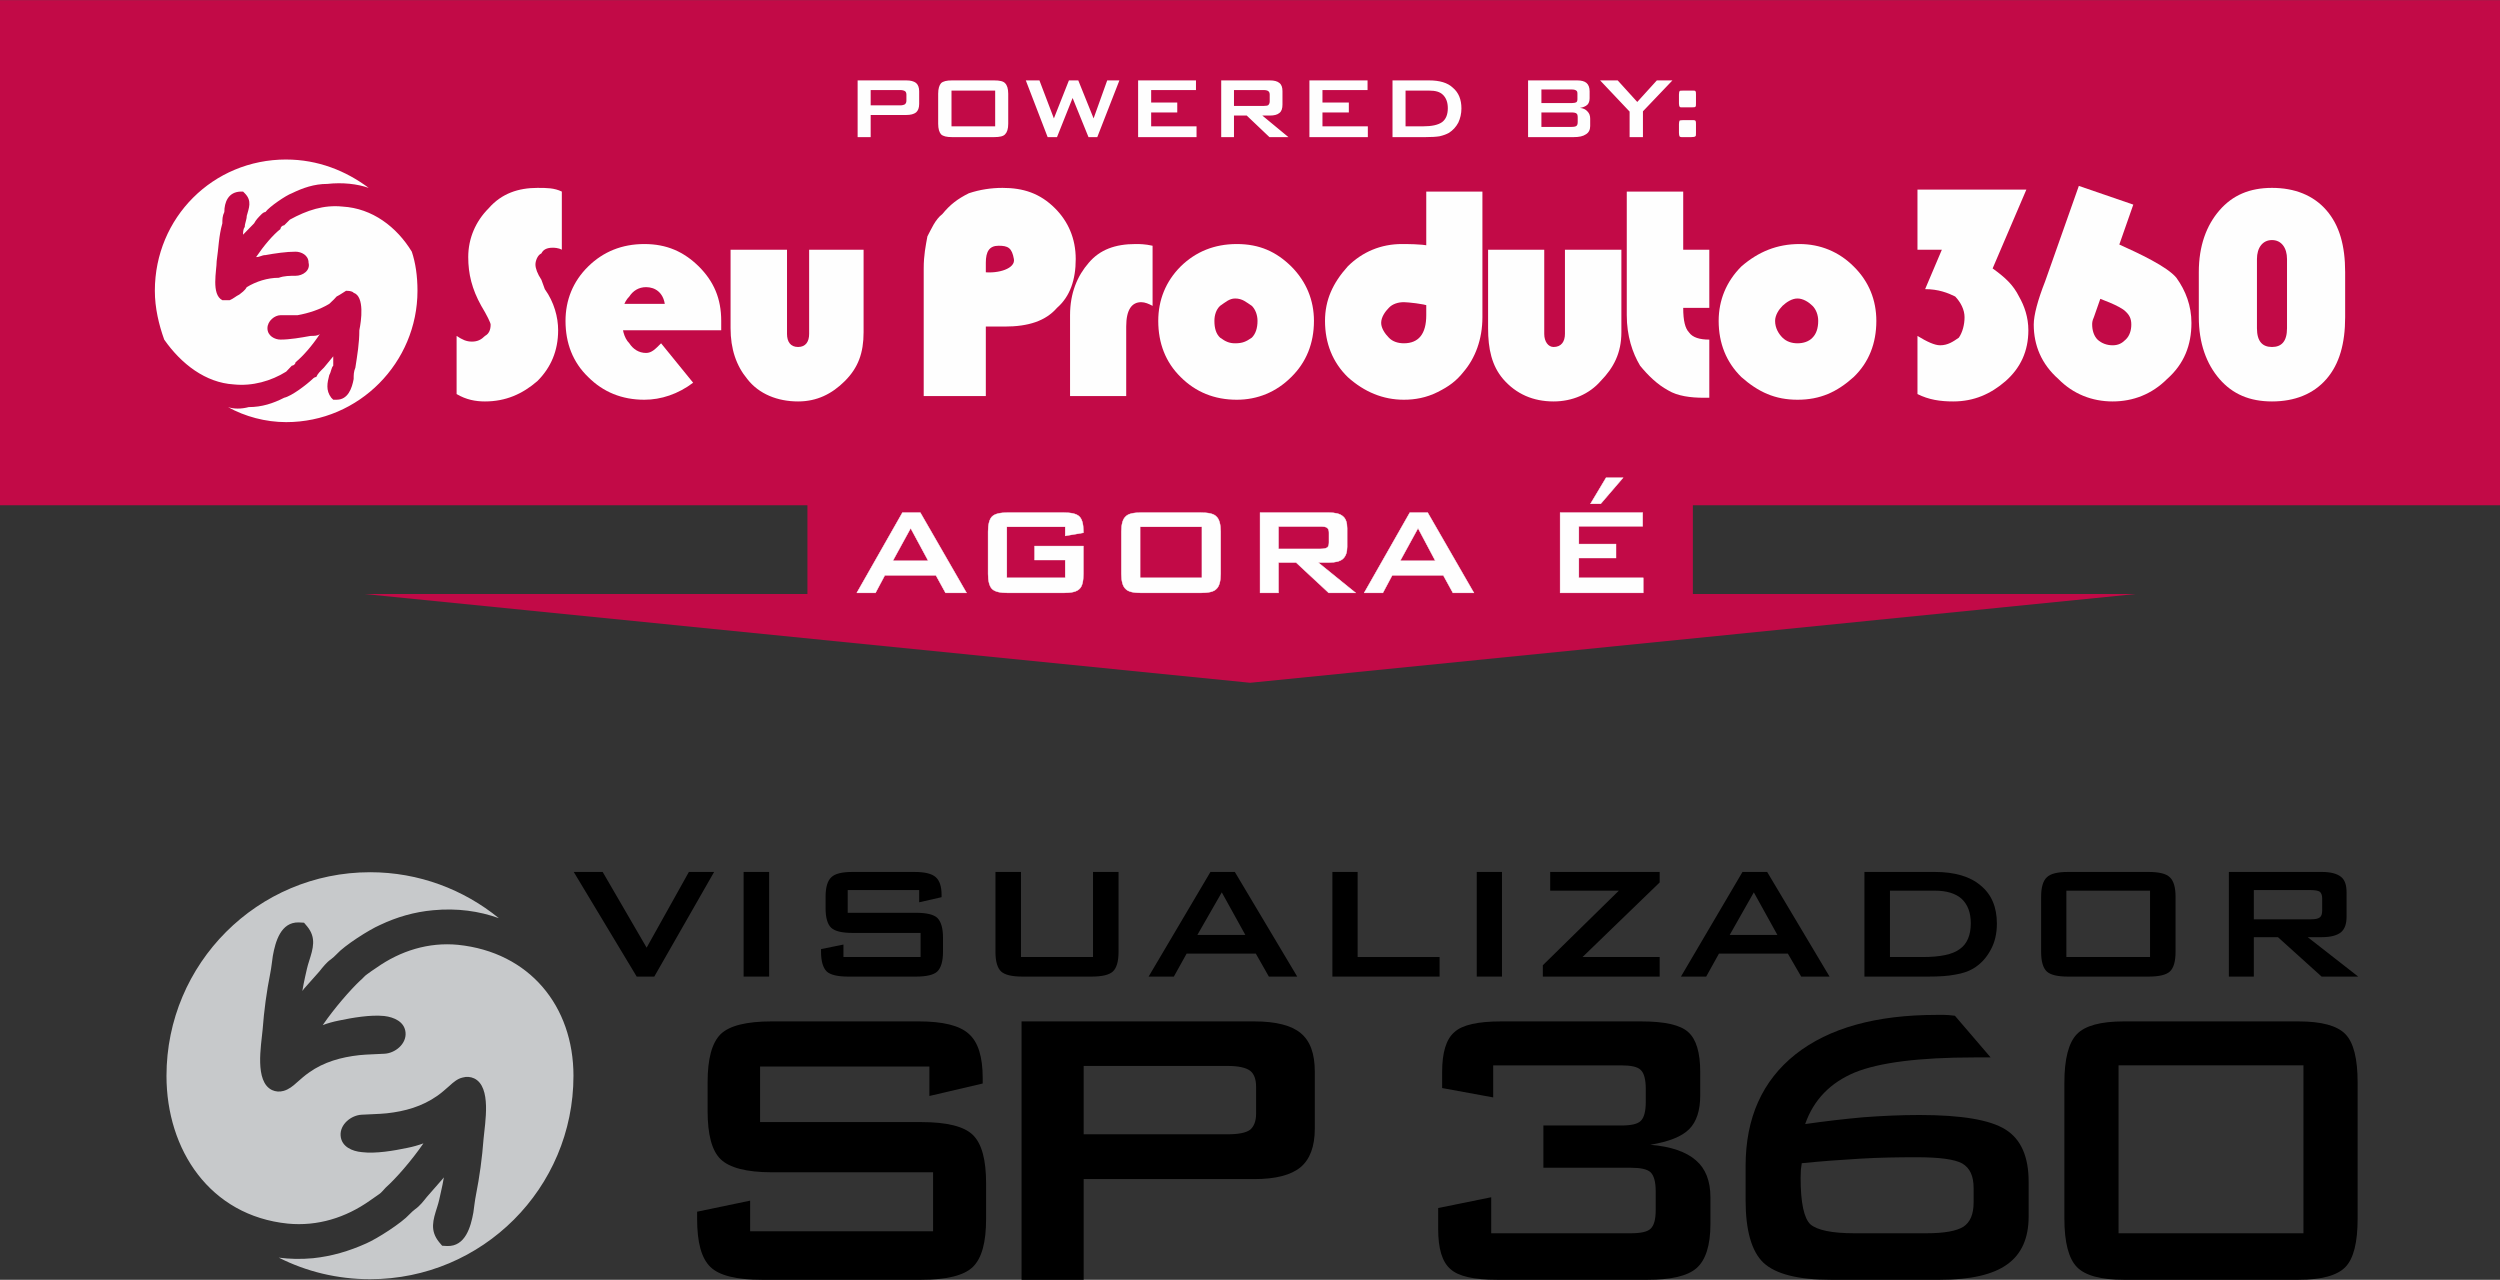 <?xml version="1.0" encoding="UTF-8"?>
<!DOCTYPE svg PUBLIC "-//W3C//DTD SVG 1.1//EN" "http://www.w3.org/Graphics/SVG/1.1/DTD/svg11.dtd">
<!-- Creator: CorelDRAW X8 -->
<svg xmlns="http://www.w3.org/2000/svg" xml:space="preserve" width="5350px" height="2739px" version="1.1" style="shape-rendering:geometricPrecision; text-rendering:geometricPrecision; image-rendering:optimizeQuality; fill-rule:evenodd; clip-rule:evenodd"
viewBox="0 0 8815 4512"
 xmlns:xlink="http://www.w3.org/1999/xlink">
 <rect x="0" y="0" width="8815" height="4512" fill="#333333" stroke="none"/>
 <defs>
  <style type="text/css">
   <![CDATA[
    .str0 {stroke:#FEFEFE;stroke-width:1.483}
    .fil5 {fill:none;fill-rule:nonzero}
    .fil3 {fill:#FEFEFE}
    .fil0 {fill:#C7C9CB}
    .fil2 {fill:#C20A47}
    .fil4 {fill:#FEFEFE;fill-rule:nonzero}
    .fil1 {fill:black;fill-rule:nonzero}
   ]]>
  </style>
 </defs>
 <g id="Camada_x0020_1">
  <path class="fil0" d="M1305 3075c172,0 330,61 454,162 -70,-25 -146,-36 -232,-28 -66,6 -128,24 -187,52 -39,17 -125,72 -153,103 -7,7 -12,12 -20,18 -16,11 -29,28 -41,43l-56 63 0 1c-2,2 -3,3 -4,5 3,-17 6,-34 10,-51 4,-18 8,-37 14,-55 14,-44 26,-82 -7,-122l-11 -13 -18 -1c-64,-2 -83,68 -92,118 -3,20 -5,41 -9,61 -13,65 -22,132 -27,199 -5,56 -29,183 33,213 13,6 27,7 41,3 18,-5 33,-17 46,-29 15,-13 28,-25 44,-36 52,-37 113,-54 177,-61 29,-3 59,-3 89,-5 37,-2 77,-34 74,-74 -3,-39 -41,-55 -75,-59 -49,-5 -112,6 -160,16 -20,4 -38,9 -57,16 41,-60 98,-125 132,-157 8,-6 16,-17 24,-22 11,-8 22,-16 33,-23 85,-60 184,-91 288,-81 252,26 407,216 407,462 0,396 -321,717 -717,717 -116,0 -225,-27 -322,-76 38,5 78,6 121,2 66,-7 127,-25 187,-52 39,-17 125,-72 153,-103 7,-7 12,-12 20,-18 16,-11 29,-28 41,-43l56 -64 0 0c2,-2 3,-4 4,-5 -3,17 -6,34 -10,50 -4,19 -8,38 -14,56 -14,44 -26,81 7,122l11 13 18 1c64,2 83,-68 92,-118 3,-20 5,-41 9,-61 13,-66 22,-132 27,-199 5,-56 29,-183 -33,-213 -13,-6 -27,-7 -41,-3 -18,4 -33,17 -46,29 -15,13 -28,25 -44,36 -53,37 -113,54 -177,61 -29,3 -59,3 -89,5 -37,2 -77,34 -74,74 3,39 41,55 75,58 49,6 112,-5 160,-15 20,-4 38,-9 57,-16 -41,60 -98,125 -133,156 -7,7 -15,18 -23,23 -11,8 -22,15 -33,23 -85,60 -184,91 -289,81 -275,-28 -428,-260 -428,-521 0,-396 321,-718 718,-718z"/>
  <path class="fil1" d="M7279 3817c0,-84 15,-141 44,-171 29,-30 84,-45 165,-45l617 0c81,0 136,15 165,45 29,30 43,87 43,171l0 479c0,84 -14,141 -43,171 -29,30 -84,45 -165,45l-617 0c-81,0 -136,-15 -165,-45 -29,-30 -44,-87 -44,-171l0 -479zm191 531l652 0 0 -592 -652 0 0 592z"/>
  <path class="fil1" d="M6365 3963c70,-10 138,-18 205,-24 67,-5 133,-8 198,-8 148,0 249,17 303,51 55,34 82,96 82,184l0 123c0,76 -25,133 -76,169 -50,36 -129,54 -237,54l-385 0c-115,0 -194,-20 -237,-60 -42,-40 -63,-114 -63,-221l0 -120c0,-170 59,-301 176,-394 118,-93 284,-139 498,-139 8,0 16,0 26,0 9,0 22,1 38,3l126 147 -58 0c-194,0 -335,18 -421,53 -86,36 -145,96 -175,182zm-12 138c-1,7 -2,15 -3,22 0,8 -1,18 -1,30 0,88 12,143 35,164 24,20 75,31 154,31l255 0c63,0 106,-8 130,-23 24,-16 36,-44 36,-86l0 -50c0,-43 -13,-71 -40,-87 -27,-15 -81,-22 -161,-22 -65,0 -132,1 -199,5 -68,4 -136,9 -206,16z"/>
  <path class="fil1" d="M5279 4512c-82,0 -137,-12 -165,-38 -29,-25 -43,-72 -43,-141l0 -74 187 -38 0 127 492 0c35,0 59,-5 70,-16 12,-11 18,-33 18,-65l0 -67c0,-33 -6,-55 -18,-67 -12,-11 -35,-16 -70,-16l-308 0 0 -149 274 0c35,0 58,-5 69,-16 12,-11 18,-34 18,-67l0 -46c0,-33 -6,-56 -18,-67 -11,-11 -34,-16 -69,-16l-451 0 0 113 -180 -33 0 -57c0,-68 14,-115 43,-140 28,-26 83,-38 165,-38l494 0c82,0 138,12 166,38 28,25 42,72 42,140l0 83c0,53 -13,93 -39,119 -26,26 -71,44 -137,55 73,6 127,25 161,55 34,29 51,73 51,130l0 95c0,75 -17,127 -49,155 -32,28 -90,41 -173,41l-530 0z"/>
  <path class="fil1" d="M3602 4512l0 -911 821 0c76,0 130,14 163,41 34,28 50,73 50,136l0 201c0,63 -17,108 -50,136 -34,28 -88,42 -163,42l-602 0 0 355 -219 0zm726 -754l-507 0 0 241 507 0c39,0 65,-5 80,-16 14,-12 21,-31 21,-57l0 -94c0,-27 -7,-46 -21,-57 -15,-11 -41,-17 -80,-17z"/>
  <path class="fil1" d="M3277 3760l-597 0 0 196 569 0c89,0 150,15 181,45 32,31 47,88 47,171l0 125c0,83 -15,139 -47,170 -31,30 -92,45 -181,45l-563 0c-90,0 -150,-15 -181,-45 -32,-31 -47,-87 -47,-170l0 -25 187 -39 0 108 645 0 0 -208 -569 0c-89,0 -149,-16 -180,-46 -31,-30 -46,-87 -46,-170l0 -101c0,-83 15,-139 46,-170 31,-30 91,-45 180,-45l518 0c85,0 144,14 177,44 33,29 49,81 49,156l0 19 -188 44 0 -104z"/>
  <path class="fil1" d="M7859 3443l0 -369 328 0c31,0 53,6 67,17 14,11 20,29 20,55l0 86c0,25 -6,43 -20,55 -14,11 -36,17 -67,17l-50 0 178 139 -129 0 -154 -139 -85 0 0 139 -88 0zm289 -305l-201 0 0 103 201 0c15,0 26,-2 32,-7 5,-4 8,-12 8,-23l0 -44c0,-11 -3,-18 -8,-23 -6,-4 -17,-6 -32,-6z"/>
  <path class="fil1" d="M7197 3161c0,-33 7,-56 20,-68 13,-13 38,-19 75,-19l283 0c38,0 63,6 76,19 13,12 20,35 20,68l0 195c0,34 -7,57 -20,69 -13,12 -38,18 -76,18l-283 0c-37,0 -62,-6 -75,-18 -13,-12 -20,-35 -20,-69l0 -195zm89 213l295 0 0 -234 -295 0 0 234z"/>
  <path class="fil1" d="M6574 3443l0 -369 248 0c70,0 125,16 162,48 38,31 57,76 57,134 0,35 -7,66 -22,93 -15,28 -35,50 -62,66 -17,10 -38,17 -63,21 -25,5 -56,7 -95,7l-225 0zm90 -69l116 0c61,0 105,-9 130,-28 26,-18 39,-49 39,-91 0,-38 -11,-66 -32,-86 -21,-19 -53,-29 -95,-29l-158 0 0 234z"/>
  <path class="fil1" d="M5927 3443l217 -369 87 0 220 369 -100 0 -47 -81 -243 0 -45 81 -89 0zm172 -147l168 0 -83 -150 -85 150z"/>
  <polygon class="fil1" points="5440,3443 5440,3403 5708,3140 5466,3140 5466,3074 5852,3074 5852,3111 5580,3374 5852,3374 5852,3443 "/>
  <polygon class="fil1" points="5207,3443 5207,3074 5296,3074 5296,3443 "/>
  <polygon class="fil1" points="4698,3443 4698,3074 4787,3074 4787,3374 5076,3374 5076,3443 "/>
  <path class="fil1" d="M4050 3443l218 -369 86 0 220 369 -100 0 -46 -81 -244 0 -45 81 -89 0zm172 -147l169 0 -83 -150 -86 150z"/>
  <path class="fil1" d="M3600 3074l0 300 254 0 0 -300 90 0 0 282c0,34 -7,57 -20,69 -13,12 -38,18 -76,18l-242 0c-38,0 -63,-6 -76,-18 -13,-12 -20,-35 -20,-69l0 -282 90 0z"/>
  <path class="fil1" d="M3241 3138l-252 0 0 80 240 0c38,0 63,6 76,18 13,13 20,36 20,69l0 51c0,33 -7,56 -20,69 -13,12 -38,18 -76,18l-238 0c-37,0 -63,-6 -76,-18 -13,-13 -20,-36 -20,-69l0 -10 79 -16 0 44 272 0 0 -85 -240 0c-37,0 -62,-6 -75,-18 -13,-12 -20,-35 -20,-69l0 -41c0,-33 7,-56 20,-68 13,-13 38,-19 75,-19l218 0c37,0 61,6 75,18 14,12 21,33 21,63l0 8 -79 18 0 -43z"/>
  <polygon class="fil1" points="2622,3443 2622,3074 2712,3074 2712,3443 "/>
  <polygon class="fil1" points="2245,3443 2023,3074 2125,3074 2280,3341 2429,3074 2518,3074 2307,3443 "/>
  <polygon class="fil2" points="0,0 8815,0 8815,1781 6892,1781 5969,1781 5969,2094 7530,2094 4408,2407 1285,2094 2847,2094 2847,1781 2492,1781 0,1781 "/>
  <g id="_2726914420016">
   <path class="fil3" d="M1009 562c112,0 211,40 291,100 -40,-14 -92,-20 -146,-14 -46,0 -86,14 -125,33 -20,7 -79,47 -93,66 -6,0 -13,7 -13,7 -13,13 -20,20 -27,33l-39 40 0 0c0,0 0,0 0,0 0,-7 0,-20 6,-27 0,-13 7,-26 7,-39 7,-27 20,-53 -7,-80l-6 -6 -6 0c-47,0 -60,39 -60,72 -7,14 -7,27 -7,40 -13,46 -13,86 -20,133 0,33 -20,118 20,138 13,0 20,0 26,0 14,-6 20,-13 34,-20 7,-6 19,-13 26,-26 33,-20 73,-33 113,-33 19,-7 39,-7 59,-7 26,0 53,-19 46,-46 0,-27 -26,-39 -46,-39 -33,0 -73,6 -106,12 -13,0 -19,7 -33,7 27,-40 60,-79 86,-99 0,-7 7,-13 13,-13 7,-7 14,-14 20,-20 60,-33 120,-53 186,-46 105,6 191,72 244,159 13,39 20,85 20,138 0,252 -205,463 -463,463 -73,0 -146,-20 -205,-53 20,7 47,7 73,0 46,0 86,-13 125,-33 27,-6 80,-47 100,-66 0,0 6,-7 13,-7 6,-13 13,-19 27,-33l33 -40 0 0c0,0 0,0 0,0 0,7 0,21 0,33 -7,7 -7,21 -14,33 -7,27 -13,54 7,80l7 7 12 0c40,0 54,-40 60,-73 0,-14 0,-26 6,-40 7,-46 14,-86 14,-132 7,-33 19,-119 -20,-132 -6,-7 -20,-7 -27,-7 -12,7 -19,13 -33,20 -6,7 -12,13 -26,26 -33,20 -73,33 -112,40 -20,0 -40,0 -60,0 -20,0 -46,20 -46,46 0,27 26,40 46,40 33,0 73,-7 106,-13 13,0 26,0 33,-7 -26,40 -60,79 -86,100 0,6 -7,12 -13,12 -7,7 -13,14 -20,21 -53,33 -119,52 -185,45 -99,-6 -185,-72 -245,-158 -19,-53 -33,-112 -33,-172 0,-258 205,-463 463,-463l0 0 0 0z"/>
   <path class="fil4" d="M7753 1118l0 -159c0,-93 27,-165 73,-218 46,-53 106,-79 185,-79 80,0 146,26 192,79 46,53 66,125 66,218l0 159c0,92 -20,165 -66,218 -46,53 -112,79 -192,79 -79,0 -139,-26 -185,-79 -46,-53 -73,-126 -73,-218zm205 -205l0 244c0,47 20,66 53,66 33,0 53,-19 53,-66l0 -244c0,-40 -20,-67 -53,-67 -33,0 -53,27 -53,67z"/>
   <path class="fil4" d="M7330 655l192 66 -139 397c-6,13 -6,20 -6,26 0,20 6,40 19,53 14,13 33,20 53,20 20,0 33,-7 46,-20 14,-13 20,-33 20,-53 0,-20 -6,-33 -20,-46 -19,-20 -92,-46 -112,-53l86 -185c73,33 172,79 205,119 33,46 53,99 53,159 0,79 -26,145 -86,198 -53,53 -119,79 -192,79 -72,0 -139,-26 -191,-79 -60,-53 -87,-119 -87,-192 0,-33 14,-86 40,-152l119 -337 0 0 0 0z"/>
   <path class="fil4" d="M6761 668l384 0 -119 278c46,33 73,59 93,99 19,33 33,73 33,119 0,73 -27,132 -80,179 -53,46 -112,72 -185,72 -46,0 -86,-6 -126,-26l0 -205c33,20 60,33 80,33 27,0 46,-13 66,-27 13,-19 20,-46 20,-72 0,-27 -14,-53 -33,-73 -26,-13 -60,-26 -106,-26l59 -139 -86 0 0 -212 0 0 0 0z"/>
   <path class="fil4" d="M6345 860c73,0 139,27 191,79 54,53 80,119 80,192 0,79 -26,146 -80,198 -59,53 -118,80 -198,80 -79,0 -138,-27 -198,-80 -53,-52 -80,-119 -80,-198 0,-73 27,-139 80,-192 60,-52 126,-79 205,-79l0 0zm-7 192c-20,0 -39,13 -53,26 -13,13 -26,33 -26,53 0,26 13,46 26,59 14,14 33,20 53,20 20,0 40,-6 53,-20 13,-13 20,-33 20,-59 0,-20 -7,-40 -20,-53 -13,-13 -33,-26 -53,-26z"/>
   <path class="fil4" d="M5935 675l0 205 92 0 0 205 -92 0c0,46 7,72 20,86 13,19 39,26 72,26l0 205c-13,0 -19,0 -19,0 -47,0 -93,-6 -126,-26 -39,-21 -72,-54 -99,-87 -27,-45 -47,-105 -47,-178l0 -436 199 0 0 0 0 0z"/>
   <path class="fil4" d="M5247 880l198 0 0 297c0,27 14,46 33,46 27,0 40,-19 40,-46l0 -297 199 0 0 291c0,73 -27,125 -73,172 -40,46 -100,72 -166,72 -72,0 -132,-26 -178,-79 -40,-47 -53,-106 -53,-179l0 -277 0 0z"/>
   <path class="fil4" d="M5029 675l198 0 0 443c0,79 -26,145 -66,192 -26,33 -52,52 -92,72 -40,20 -80,27 -119,27 -73,0 -139,-27 -198,-80 -53,-52 -80,-119 -80,-198 0,-73 27,-133 80,-192 52,-52 118,-79 191,-79 13,0 73,0 93,6l0 212c-14,-7 -73,-13 -86,-13 -20,0 -40,6 -53,20 -13,13 -27,33 -27,53 0,19 14,39 27,52 13,14 33,20 53,20 52,0 79,-33 79,-99l0 -436 0 0 0 0z"/>
   <path class="fil4" d="M4361 860c80,0 139,27 192,79 53,53 80,119 80,192 0,79 -27,146 -80,198 -53,53 -119,80 -192,80 -79,0 -145,-27 -198,-80 -53,-52 -79,-119 -79,-198 0,-73 26,-139 79,-192 53,-52 119,-79 198,-79zm-6 192c-20,0 -34,13 -53,26 -14,13 -20,33 -20,53 0,26 6,46 20,59 19,14 33,20 53,20 26,0 39,-6 59,-20 13,-13 20,-33 20,-59 0,-20 -7,-40 -20,-53 -20,-13 -33,-26 -59,-26z"/>
   <path class="fil4" d="M4064 866l0 212c-13,-7 -27,-13 -40,-13 -33,0 -53,26 -53,86l0 245 -198 0 0 -285c0,-79 26,-139 66,-185 39,-46 93,-66 165,-66 14,0 33,0 60,6l0 0 0 0z"/>
   <path class="fil4" d="M3469 1151l0 -192c52,6 112,-13 106,-46 -7,-40 -21,-47 -54,-47 -33,0 -45,21 -45,60l0 470 -219 0 0 -450c0,-47 7,-80 13,-113 14,-26 27,-59 53,-79 27,-33 53,-53 93,-73 39,-13 79,-19 119,-19 73,0 132,19 185,72 46,46 73,106 73,179 0,73 -20,132 -66,172 -40,46 -100,66 -185,66l-73 0 0 0 0 0z"/>
   <path class="fil4" d="M2576 880l199 0 0 297c0,27 12,46 39,46 27,0 39,-19 39,-46l0 -297 192 0 0 291c0,73 -19,125 -66,172 -46,46 -99,72 -165,72 -72,0 -138,-26 -179,-79 -39,-47 -59,-106 -59,-179l0 -277 0 0z"/>
   <path class="fil4" d="M2543 1164l-357 0c0,-13 -7,-26 -7,-40 0,-20 7,-33 14,-53l151 0c-6,-39 -33,-59 -66,-59 -26,0 -46,13 -59,33 -20,20 -26,46 -26,79 0,33 6,66 26,86 13,20 33,34 59,34 20,0 33,-14 53,-34l113 139c-53,40 -113,60 -172,60 -79,0 -145,-27 -198,-80 -54,-52 -80,-119 -80,-198 0,-73 26,-139 80,-192 53,-52 119,-79 198,-79 79,0 139,27 192,79 53,53 79,113 79,192 0,7 0,20 0,33l0 0 0 0z"/>
   <path class="fil4" d="M1981 675l0 205c-13,-7 -27,-7 -33,-7 -20,0 -33,7 -39,20 -14,6 -21,27 -21,39 0,14 7,33 21,54l12 33c33,46 47,99 47,145 0,73 -26,132 -73,179 -53,46 -112,72 -185,72 -33,0 -66,-6 -100,-26l0 -205c20,13 34,20 54,20 20,0 33,-7 46,-20 13,-7 20,-20 20,-40 0,-6 -13,-33 -33,-66 -33,-59 -46,-113 -46,-172 0,-66 26,-126 72,-172 46,-53 106,-72 172,-72 33,0 59,0 86,13l0 0 0 0z"/>
   <path class="fil4" d="M3175 317l-105 0 0 54 105 0c7,0 13,-2 16,-4 3,-3 5,-6 5,-13l0 -21c0,-6 -2,-10 -5,-12 -3,-2 -9,-4 -16,-4l0 0zm-151 166l0 -200 171 0c16,0 27,3 35,9 7,6 11,16 11,29l0 45c0,14 -4,24 -11,30 -8,6 -19,9 -35,9l-125 0 0 78 -46 0 0 0zm284 -153c0,-18 4,-30 10,-37 7,-7 20,-10 39,-10l148 0c20,0 33,3 39,10 7,7 11,19 11,37l0 106c0,18 -4,30 -11,37 -6,7 -19,10 -39,10l-148 0c-19,0 -32,-3 -39,-10 -6,-7 -10,-19 -10,-37l0 -106zm47 115l154 0 0 -126 -154 0 0 126zm339 38l-77 -200 48 0 51 134 53 -134 33 0 54 134 48 -134 43 0 -78 200 -31 0 -56 -138 -55 138 -33 0 0 0zm319 0l0 -200 204 0 0 34 -158 0 0 44 92 0 0 35 -92 0 0 49 160 0 0 38 -206 0 0 0zm443 -166l-105 0 0 56 105 0c8,0 14,-1 16,-3 3,-3 5,-7 5,-13l0 -24c0,-6 -2,-10 -5,-12 -2,-2 -8,-4 -16,-4l0 0zm-150 166l0 -200 171 0c16,0 27,3 34,9 8,6 11,16 11,29l0 47c0,14 -3,24 -11,30 -7,6 -18,9 -34,9l-26 0 92 76 -67 0 -80 -76 -45 0 0 76 -45 0 0 0zm311 0l0 -200 205 0 0 34 -159 0 0 44 93 0 0 35 -93 0 0 49 160 0 0 38 -206 0 0 0zm339 -38l61 0c32,0 54,-5 68,-15 13,-10 20,-26 20,-49 0,-21 -6,-36 -17,-47 -11,-11 -27,-15 -49,-15l-83 0 0 126 0 0zm-46 38l0 -200 128 0c38,0 66,8 85,26 20,17 30,41 30,73 0,18 -4,35 -11,50 -8,15 -19,27 -33,36 -9,5 -20,9 -33,12 -12,2 -29,3 -50,3l-116 0 0 0zm631 -168l-106 0 0 48 106 0c8,0 13,-1 17,-3 3,-2 4,-6 4,-11l0 -19c0,-6 -1,-9 -4,-11 -4,-3 -9,-4 -17,-4zm0 81l-106 0 0 51 106 0c8,0 15,-1 18,-4 3,-3 4,-7 4,-14l0 -15c0,-7 -1,-12 -4,-14 -3,-3 -10,-4 -18,-4l0 0zm-153 87l0 -200 173 0c15,0 26,3 33,9 7,6 11,16 11,29l0 25c0,10 -3,18 -8,23 -7,6 -15,9 -26,11 11,1 20,5 26,12 7,7 10,15 10,26l0 26c0,13 -5,23 -15,29 -10,7 -24,10 -44,10l-160 0 0 0zm358 0l0 -90 -104 -110 62 0 69 76 69 -76 55 0 -104 109 0 91 -47 0 0 0zm217 -164l8 0c3,0 6,0 7,2 2,2 2,6 2,12l0 31c0,7 0,10 -2,12 -2,2 -6,2 -15,2l-34 0c-3,0 -6,0 -7,-3 -1,-2 -2,-5 -2,-11l0 -31c0,-6 1,-10 2,-12 1,-2 6,-2 14,-2l27 0zm0 104l8 0c3,0 6,1 7,2 2,3 2,7 2,12l0 31c0,7 0,11 -2,12 -2,2 -6,3 -15,3l-34 0c-3,0 -6,-1 -7,-3 -1,-2 -2,-6 -2,-12l0 -31c0,-6 1,-9 2,-12 1,-1 6,-2 14,-2l27 0z"/>
  </g>
  <path class="fil4" d="M3148 1977l125 0 -62 -115 -63 115zm-127 113l161 -283 63 0 163 283 -74 0 -34 -62 -180 0 -33 62 -66 0z"/>
  <path id="1" class="fil4" d="M3756 1857l-206 0 0 180 206 0 0 -63 -108 0 0 -49 172 0 0 98c0,26 -4,44 -14,53 -10,10 -28,14 -56,14l-196 0c-27,0 -46,-4 -56,-14 -9,-9 -14,-27 -14,-53l0 -149c0,-26 5,-44 14,-53 10,-10 29,-14 56,-14l196 0c27,0 46,4 56,14 9,9 14,26 14,50l0 7 -64 11 0 -32z"/>
  <path id="2" class="fil4" d="M3954 1874c0,-26 5,-44 15,-53 9,-10 28,-14 55,-14l209 0c28,0 47,4 56,14 10,9 15,27 15,53l0 149c0,26 -5,44 -15,53 -9,10 -28,14 -56,14l-209 0c-27,0 -46,-4 -55,-14 -10,-9 -15,-27 -15,-53l0 -149zm66 163l218 0 0 -180 -218 0 0 180z"/>
  <path id="3" class="fil4" d="M4656 1856l-148 0 0 79 148 0c12,0 20,-2 24,-5 4,-3 6,-9 6,-18l0 -34c0,-8 -2,-14 -6,-17 -4,-4 -12,-5 -24,-5zm-213 234l0 -283 242 0c23,0 40,4 50,13 10,8 15,22 15,42l0 66c0,19 -5,33 -15,42 -10,9 -27,13 -50,13l-37 0 132 107 -95 0 -115 -107 -62 0 0 107 -65 0z"/>
  <path id="4" class="fil4" d="M4937 1977l124 0 -61 -115 -63 115zm-127 113l161 -283 63 0 163 283 -74 0 -34 -62 -180 0 -33 62 -66 0z"/>
  <path id="5" class="fil4" d="M5501 2090l0 -283 291 0 0 48 -225 0 0 63 131 0 0 49 -131 0 0 70 227 0 0 53 -293 0zm107 -314l55 -92 60 0 -79 92 -36 0z"/>
  <path id="6" class="fil5 str0" d="M3148 1977l125 0 -62 -115 -63 115zm-127 113l161 -283 63 0 163 283 -74 0 -34 -62 -180 0 -33 62 -66 0z"/>
  <path id="7" class="fil5 str0" d="M3756 1857l-206 0 0 180 206 0 0 -63 -108 0 0 -49 172 0 0 98c0,26 -4,44 -14,53 -10,10 -28,14 -56,14l-196 0c-27,0 -46,-4 -56,-14 -9,-9 -14,-27 -14,-53l0 -149c0,-26 5,-44 14,-53 10,-10 29,-14 56,-14l196 0c27,0 46,4 56,14 9,9 14,26 14,50l0 7 -64 11 0 -32z"/>
  <path id="8" class="fil5 str0" d="M3954 1874c0,-26 5,-44 15,-53 9,-10 28,-14 55,-14l209 0c28,0 47,4 56,14 10,9 15,27 15,53l0 149c0,26 -5,44 -15,53 -9,10 -28,14 -56,14l-209 0c-27,0 -46,-4 -55,-14 -10,-9 -15,-27 -15,-53l0 -149zm66 163l218 0 0 -180 -218 0 0 180z"/>
  <path id="9" class="fil5 str0" d="M4656 1856l-148 0 0 79 148 0c12,0 20,-2 24,-5 4,-3 6,-9 6,-18l0 -34c0,-8 -2,-14 -6,-17 -4,-4 -12,-5 -24,-5zm-213 234l0 -283 242 0c23,0 40,4 50,13 10,8 15,22 15,42l0 66c0,19 -5,33 -15,42 -10,9 -27,13 -50,13l-37 0 132 107 -95 0 -115 -107 -62 0 0 107 -65 0z"/>
  <path id="10" class="fil5 str0" d="M4937 1977l124 0 -61 -115 -63 115zm-127 113l161 -283 63 0 163 283 -74 0 -34 -62 -180 0 -33 62 -66 0z"/>
  <path id="11" class="fil5 str0" d="M5501 2090l0 -283 291 0 0 48 -225 0 0 63 131 0 0 49 -131 0 0 70 227 0 0 53 -293 0zm107 -314l55 -92 60 0 -79 92 -36 0z"/>
 </g>
</svg>
